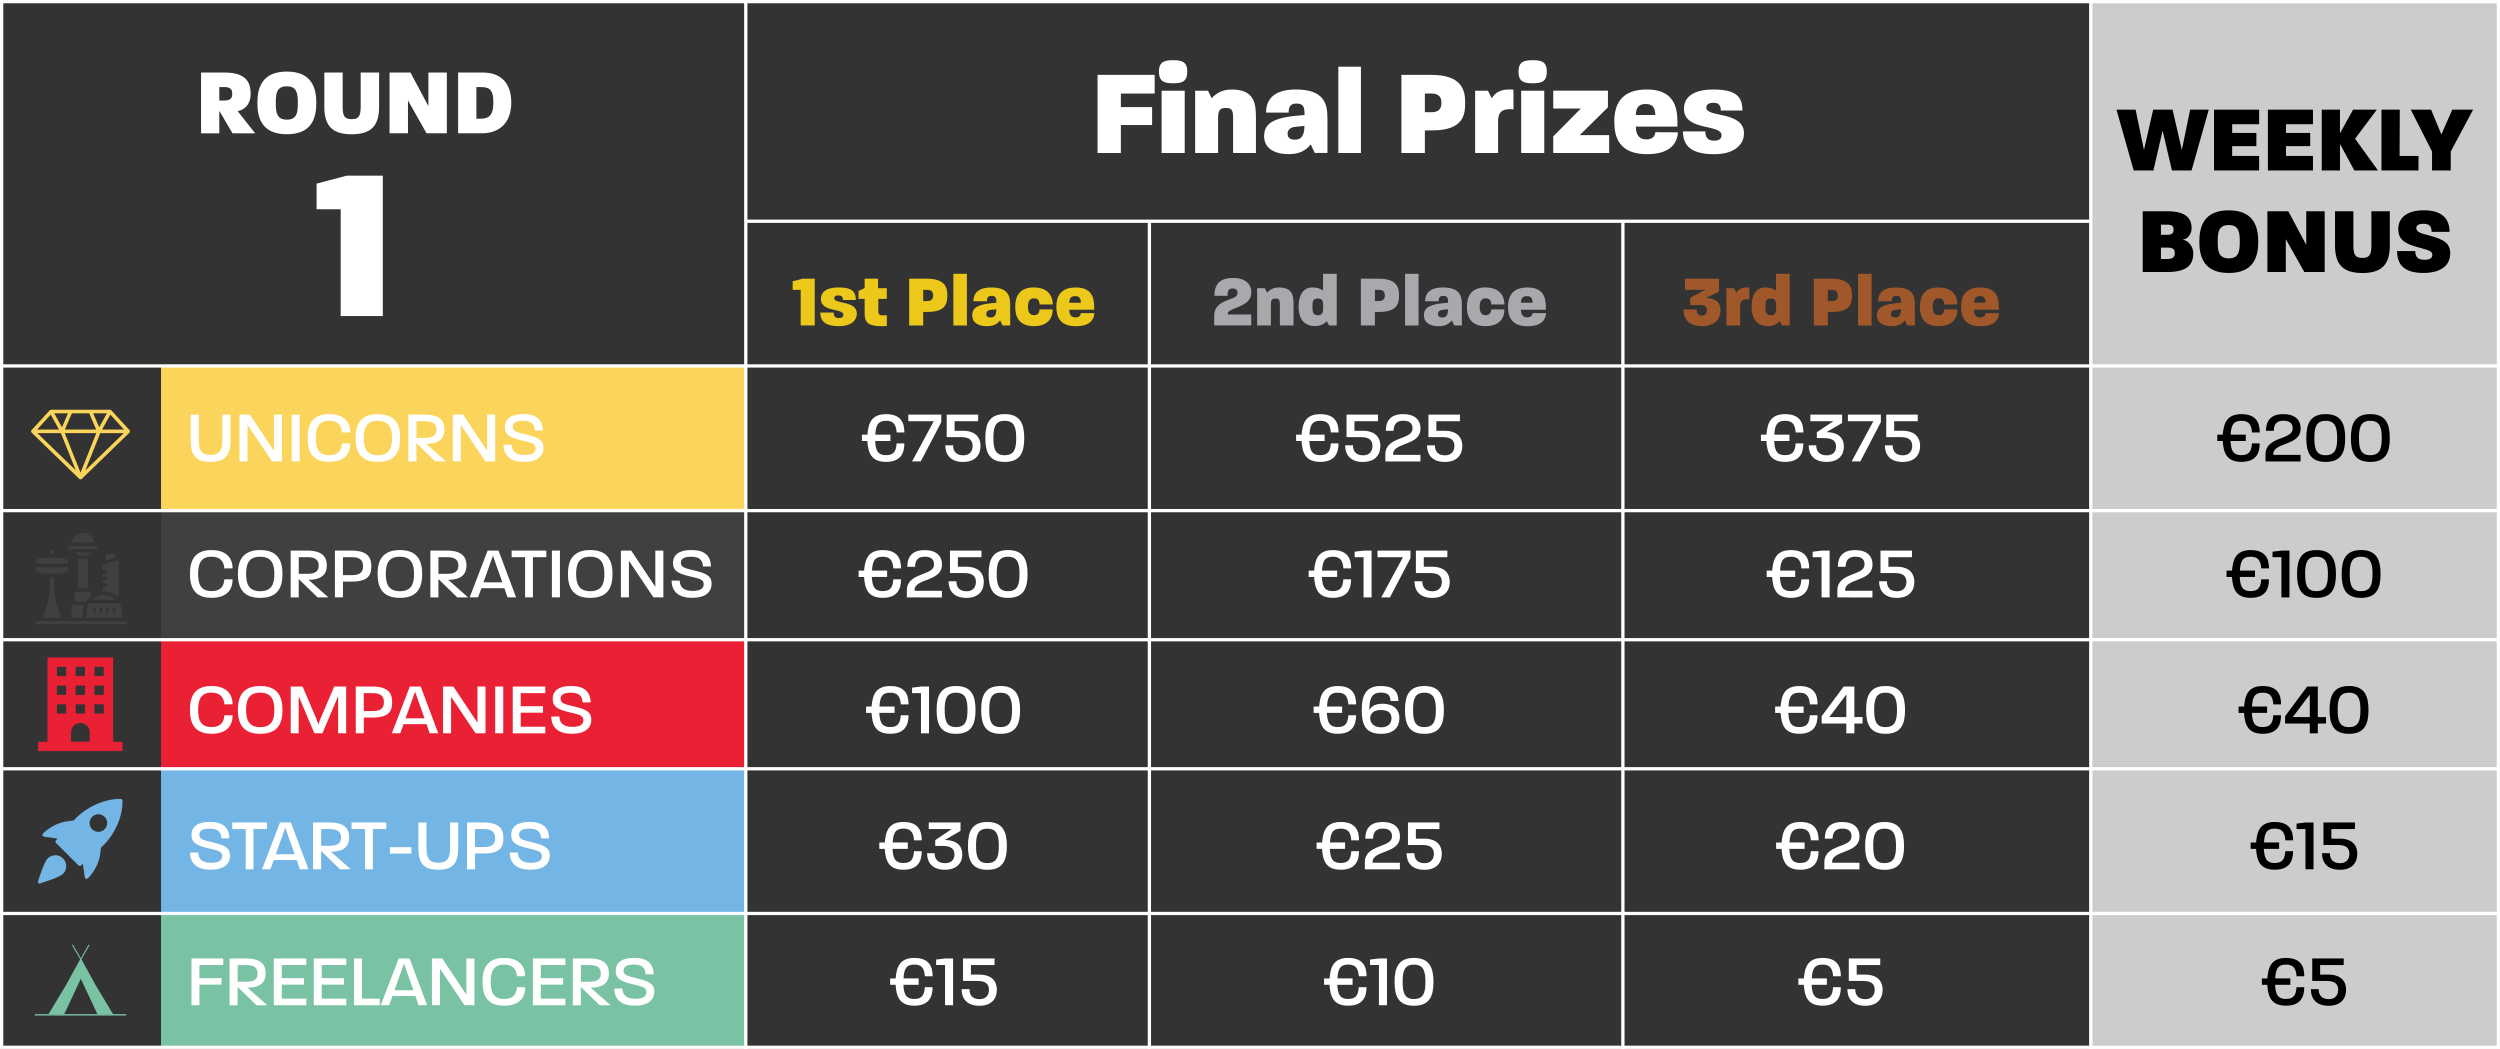 <?xml version="1.0" encoding="UTF-8"?><svg xmlns="http://www.w3.org/2000/svg" viewBox="0 0 762.42 319.9"><rect x="0" y="0" width="762.42" height="319.9" fill="#333333" stroke="none"/><defs><style>.cls-1,.cls-2{fill:#fff;}.cls-3{fill:#404041;}.cls-4{fill:#ea2135;}.cls-5{fill:#a7a9ac;}.cls-6{fill:none;stroke:#fff;stroke-miterlimit:10;}.cls-7{isolation:isolate;}.cls-8{fill:#ecc81b;}.cls-9{fill:#a05729;}.cls-10{fill:#fad45b;}.cls-11{fill:#79c2a4;}.cls-2{mix-blend-mode:screen;opacity:.75;}.cls-12{fill:#73b6e5;}</style></defs><g class="cls-7"><g id="Layer_1"><g><rect class="cls-11" x="49.11" y="278.58" width="178.33" height="40.61" transform="translate(276.55 597.77) rotate(-180)"/><rect class="cls-12" x="49.11" y="234.45" width="178.33" height="44.13" transform="translate(276.55 513.03) rotate(-180)"/><rect class="cls-4" x="49.11" y="195.09" width="178.33" height="39.37" transform="translate(276.55 429.54) rotate(-180)"/><rect class="cls-3" x="49.11" y="155.72" width="178.33" height="39.37" transform="translate(276.55 350.81) rotate(-180)"/><rect class="cls-10" x="49.11" y="111.6" width="178.33" height="44.13" transform="translate(276.55 267.32) rotate(-180)"/><rect class="cls-2" x="637.62" y="0" width="124.8" height="319.89"/><g><path class="cls-1" d="M61.32,22.12h7.24c7.24,0,7.88,3.85,7.88,6.52,0,2.49-1.19,4.72-3.97,5.24l5.36,6.78h-6.92l-4.03-6.86v6.86h-5.56V22.12Zm7.04,8.54c2,0,2.46-.78,2.46-2.03,0-1.36-.49-2.08-2.46-2.08h-1.48v4.11h1.48Z"/><path class="cls-1" d="M78.49,31.39c0-4.66,1.45-9.56,8.98-9.56s9,4.89,9,9.58-1.45,9.53-9,9.53-8.98-4.89-8.98-9.56Zm8.98,5.1c3.18,0,3.36-2.35,3.36-5.07s-.17-5.1-3.36-5.1-3.36,2.32-3.36,5.07,.2,5.1,3.36,5.1Z"/><path class="cls-1" d="M98.91,32.52v-10.4h5.59v10.4c0,2.95,.64,3.82,2.75,3.82s2.75-.87,2.75-3.82v-10.4h5.62v10.4c0,5.76-2.37,8.43-8.37,8.43s-8.34-2.66-8.34-8.43Z"/><path class="cls-1" d="M118.81,22.12h6.37l5.47,10.25v-10.25h5.62v18.53h-6.2l-5.65-10.02v10.02h-5.62V22.12Z"/><path class="cls-1" d="M139.71,22.12h7.44c5.97,0,8.77,3.56,8.77,9.15s-3.01,9.38-9.06,9.38h-7.15V22.12Zm6.46,14.1c2.69,0,4.29-.69,4.29-4.98s-1.45-4.69-4.17-4.69h-1.01v9.67h.9Z"/><path class="cls-1" d="M103.91,63.81h-7.36v-7.82l9.16-2.41h11.03v42.8h-12.84V63.81Z"/></g><path class="cls-1" d="M761.42,1V318.89H1V1H761.42M762.42,0H0V319.89H762.42V0h0Z"/><g><path class="cls-8" d="M244.19,88.4h-2.45v-2.61l3.05-.8h3.68v14.26h-4.28v-10.85Z"/><path class="cls-8" d="M250.16,95.31h4.08c0,1.09,.42,1.69,1.6,1.69,.87,0,1.36-.33,1.36-.98,0-2.12-6.86-.71-6.86-4.84,0-1.87,1.34-3.52,5.37-3.52s5.3,1.2,5.3,3.83h-3.94c0-.91-.38-1.4-1.34-1.4s-1.31,.36-1.31,.89c0,1.83,6.89,.6,6.89,4.68,0,1.92-1.56,3.81-5.42,3.81s-5.73-1.27-5.73-4.17Z"/><path class="cls-8" d="M263.69,95.84v-4.7h-1.87v-2.41l1.87-.89v-2.85h4.08v2.9h2.67v3.25h-2.58v3.88c0,.85,.38,1.16,1.45,1.16,.31,0,.69-.02,1.14-.07v3.3c-.6,.04-1.16,.07-1.67,.07-3.86,0-5.08-1.14-5.08-3.63Z"/><path class="cls-8" d="M277.27,84.99h5.42c5.75,0,6.22,2.92,6.22,5.1s-.31,5.04-6.04,5.04h-1.32v4.12h-4.28v-14.26Zm5.53,6.82c1.43,0,1.78-.82,1.78-1.72s-.38-1.69-1.78-1.69h-1.25v3.41h1.25Z"/><path class="cls-8" d="M290.75,83.5h4.12v15.76h-4.12v-15.76Z"/><path class="cls-8" d="M296.5,96.16c0-2.54,2.07-3.48,7.38-3.83,.02-1.58-.27-2.1-1.47-2.1-1.11,0-1.43,.58-1.43,1.65h-4.12c0-2.14,1.14-4.21,5.44-4.21,4.99,0,5.77,2.41,5.77,5.19v6.4h-2.32l-.74-1.56c-.91,1.2-2.18,1.78-4.06,1.78-2.47,0-4.46-1-4.46-3.32Zm5.66,.67c1.14,0,1.69-.8,1.69-2.52l-1.69,.18c-1.05,.11-1.38,.71-1.38,1.23,0,.71,.4,1.11,1.38,1.11Z"/><path class="cls-8" d="M309.61,93.59c0-2.81,.96-5.93,5.68-5.93,3.52,0,5.75,1.81,5.75,5.19h-4.01c0-1.54-.91-1.87-1.69-1.87-1.16,0-1.85,.76-1.85,2.56s.67,2.58,1.85,2.58c.8,0,1.67-.4,1.67-1.76h4.03c0,3.39-2.25,5.1-5.68,5.1-4.81,0-5.75-3.1-5.75-5.88Z"/><path class="cls-8" d="M322.16,93.55c0-2.79,.94-5.88,5.95-5.88,5.88,0,5.57,4.66,5.57,6.78h-7.6c.02,1.58,.67,2.34,1.89,2.34,1.14,0,1.6-.56,1.67-1.31l4.12,.02c-.13,2.27-1.74,3.99-5.64,3.99-5.1,0-5.97-3.14-5.97-5.93Zm7.49-1.23c-.04-1.45-.56-2.01-1.76-2.01-1.11,0-1.76,.49-1.8,2.01h3.57Z"/><path class="cls-5" d="M377.37,89.65c.2-1.25-.56-1.67-1.45-1.67-1.03,0-1.56,.36-1.56,2.23h-4.01c0-3.25,1.43-5.44,5.64-5.44s5.82,2.25,5.62,4.81c-.29,4.19-7.18,4.28-7.18,5.99v.33h7.15v3.34h-11.28v-2.9c.02-5.39,6.77-4.48,7.06-6.71Z"/><path class="cls-5" d="M383.39,87.89h2.34l.69,1.38c.74-.91,1.98-1.6,3.59-1.6,4.01,0,4.48,2.23,4.48,5.08v6.51h-4.17v-6.35c0-1.54-.29-1.87-1.34-1.87s-1.4,.38-1.4,1.87v6.35h-4.19v-11.37Z"/><path class="cls-5" d="M396.03,93.57c0-2.67,.82-5.91,4.23-5.91,1.45,0,2.43,.38,3.23,.96v-5.13h4.17v15.76h-2.32l-.74-1.29c-.49,.65-1.83,1.49-3.5,1.49-4.01,0-5.08-3.08-5.08-5.88Zm5.86,2.56c1.58,0,1.65-1.09,1.65-2.56,0-1.38,0-2.54-1.63-2.54s-1.65,1.11-1.65,2.54,.09,2.56,1.63,2.56Z"/><path class="cls-5" d="M415.02,84.99h5.42c5.75,0,6.22,2.92,6.22,5.1s-.31,5.04-6.04,5.04h-1.32v4.12h-4.28v-14.26Zm5.53,6.82c1.43,0,1.78-.82,1.78-1.72s-.38-1.69-1.78-1.69h-1.25v3.41h1.25Z"/><path class="cls-5" d="M428.5,83.5h4.12v15.76h-4.12v-15.76Z"/><path class="cls-5" d="M434.25,96.16c0-2.54,2.07-3.48,7.38-3.83,.02-1.58-.27-2.1-1.47-2.1-1.11,0-1.43,.58-1.43,1.65h-4.12c0-2.14,1.14-4.21,5.44-4.21,4.99,0,5.77,2.41,5.77,5.19v6.4h-2.32l-.74-1.56c-.91,1.2-2.18,1.78-4.06,1.78-2.47,0-4.46-1-4.46-3.32Zm5.66,.67c1.14,0,1.69-.8,1.69-2.52l-1.69,.18c-1.05,.11-1.38,.71-1.38,1.23,0,.71,.4,1.11,1.38,1.11Z"/><path class="cls-5" d="M447.36,93.59c0-2.81,.96-5.93,5.68-5.93,3.52,0,5.75,1.81,5.75,5.19h-4.01c0-1.54-.91-1.87-1.69-1.87-1.16,0-1.85,.76-1.85,2.56s.67,2.58,1.85,2.58c.8,0,1.67-.4,1.67-1.76h4.03c0,3.39-2.25,5.1-5.68,5.1-4.81,0-5.75-3.1-5.75-5.88Z"/><path class="cls-5" d="M459.91,93.55c0-2.79,.94-5.88,5.95-5.88,5.88,0,5.57,4.66,5.57,6.78h-7.6c.02,1.58,.67,2.34,1.89,2.34,1.14,0,1.6-.56,1.67-1.31l4.12,.02c-.13,2.27-1.74,3.99-5.64,3.99-5.1,0-5.97-3.14-5.97-5.93Zm7.49-1.23c-.04-1.45-.56-2.01-1.76-2.01-1.11,0-1.76,.49-1.8,2.01h3.57Z"/><path class="cls-9" d="M513.42,94.37h4.01c0,1.45,.58,1.87,1.58,1.87,.87,0,1.52-.56,1.52-1.49s-.29-1.72-1.76-1.72h-3.3v-2.21l4.52-2.43h-6.13v-3.41h10.38v3.92l-4.01,2.01c2.81,0,4.48,1.16,4.48,3.74,0,2.38-1.54,4.81-5.62,4.81s-5.68-2.21-5.68-5.1Z"/><path class="cls-9" d="M526.5,87.89h2.34l.69,1.38c.69-1.11,1.74-1.78,3.97-1.58v3.61c-2.47-.27-2.81,.85-2.81,2.3v5.66h-4.19v-11.37Z"/><path class="cls-9" d="M534.17,93.57c0-2.67,.82-5.91,4.23-5.91,1.45,0,2.43,.38,3.23,.96v-5.13h4.17v15.76h-2.32l-.74-1.29c-.49,.65-1.83,1.49-3.5,1.49-4.01,0-5.08-3.08-5.08-5.88Zm5.86,2.56c1.58,0,1.65-1.09,1.65-2.56,0-1.38,0-2.54-1.63-2.54s-1.65,1.11-1.65,2.54,.09,2.56,1.63,2.56Z"/><path class="cls-9" d="M553.16,84.99h5.42c5.75,0,6.22,2.92,6.22,5.1s-.31,5.04-6.04,5.04h-1.32v4.12h-4.28v-14.26Zm5.53,6.82c1.43,0,1.78-.82,1.78-1.72s-.38-1.69-1.78-1.69h-1.25v3.41h1.25Z"/><path class="cls-9" d="M566.65,83.5h4.12v15.76h-4.12v-15.76Z"/><path class="cls-9" d="M572.4,96.16c0-2.54,2.07-3.48,7.38-3.83,.02-1.58-.27-2.1-1.47-2.1-1.11,0-1.43,.58-1.43,1.65h-4.12c0-2.14,1.14-4.21,5.44-4.21,4.99,0,5.77,2.41,5.77,5.19v6.4h-2.32l-.74-1.56c-.91,1.2-2.18,1.78-4.06,1.78-2.47,0-4.46-1-4.46-3.32Zm5.66,.67c1.14,0,1.69-.8,1.69-2.52l-1.69,.18c-1.05,.11-1.38,.71-1.38,1.23,0,.71,.4,1.11,1.38,1.11Z"/><path class="cls-9" d="M585.51,93.59c0-2.81,.96-5.93,5.68-5.93,3.52,0,5.75,1.81,5.75,5.19h-4.01c0-1.54-.91-1.87-1.69-1.87-1.16,0-1.85,.76-1.85,2.56s.67,2.58,1.85,2.58c.8,0,1.67-.4,1.67-1.76h4.03c0,3.39-2.25,5.1-5.68,5.1-4.81,0-5.75-3.1-5.75-5.88Z"/><path class="cls-9" d="M598.06,93.55c0-2.79,.94-5.88,5.95-5.88,5.88,0,5.57,4.66,5.57,6.78h-7.6c.02,1.58,.67,2.34,1.89,2.34,1.14,0,1.6-.56,1.67-1.31l4.12,.02c-.13,2.27-1.74,3.99-5.64,3.99-5.1,0-5.97-3.14-5.97-5.93Zm7.49-1.23c-.04-1.45-.56-2.01-1.76-2.01-1.11,0-1.76,.49-1.8,2.01h3.57Z"/><path class="cls-1" d="M58.15,134.32v-7.87h2.47v7.76c0,2.94,.67,4.5,3.59,4.5s3.61-1.56,3.61-4.5v-7.76h2.47v7.87c0,4.66-1.74,6.55-6.08,6.55s-6.06-1.89-6.06-6.55Z"/><path class="cls-1" d="M73.05,126.45h3.14l7.35,11.05v-11.05h2.45v14.26h-3.03l-7.47-11.14v11.14h-2.45v-14.26Z"/><path class="cls-1" d="M88.94,126.45h2.45v14.26h-2.45v-14.26Z"/><path class="cls-1" d="M93.82,133.58c0-3.9,1.27-7.29,6.57-7.29,4.68,0,6.44,2.63,6.44,5.59h-2.52c-.13-2.01-1.16-3.57-3.92-3.57-3.37,0-4.08,2.34-4.08,5.26s.71,5.24,4.08,5.24c2.79,0,3.79-1.47,3.92-3.59h2.52c0,3.14-1.74,5.64-6.44,5.64-5.33,0-6.57-3.39-6.57-7.29Z"/><path class="cls-1" d="M108.44,133.56c0-3.9,1.34-7.27,6.8-7.27s6.8,3.37,6.8,7.31-1.29,7.27-6.8,7.27-6.8-3.41-6.8-7.31Zm6.8,5.28c3.59,0,4.32-2.34,4.32-5.24s-.74-5.28-4.32-5.28-4.3,2.32-4.3,5.24,.76,5.28,4.3,5.28Z"/><path class="cls-1" d="M124.54,126.45h5.08c5.37,0,5.93,2.74,5.93,4.57,0,3.52-2.81,4.35-5.55,4.35l6.04,5.35h-3.3l-5.75-5.59v5.59h-2.45v-14.26Zm5.24,7.09c2.9,0,3.3-1.38,3.3-2.52s-.42-2.56-3.34-2.56h-2.74v5.08h2.79Z"/><path class="cls-1" d="M138.09,126.45h3.14l7.35,11.05v-11.05h2.45v14.26h-3.03l-7.47-11.14v11.14h-2.45v-14.26Z"/><path class="cls-1" d="M153.56,135.61h2.45c.11,2.12,1.34,3.14,3.99,3.14,2.18,0,3.34-.67,3.34-2.03,0-1.47-1.34-1.72-3.81-2.3-3.77-.89-5.55-1.63-5.55-4.15,0-2.7,2.07-3.99,5.59-3.99,3.94,0,5.93,1.67,5.97,5.01h-2.43c-.13-2.09-1.18-2.96-3.63-2.96-2.12,0-3.1,.6-3.1,1.85,0,1.38,1.23,1.65,3.99,2.32,3.59,.87,5.37,1.54,5.37,4.06,0,2.72-2.07,4.3-5.95,4.3s-6.22-1.72-6.24-5.26Z"/><path class="cls-1" d="M264.53,134.5h-1.67v-1.94h1.67c.29-3.45,1.2-6.26,5.71-6.26s5.57,2.63,5.57,5.59h-2.36c-.16-2.01-.67-3.57-3.21-3.57-2.79,0-3.14,1.81-3.3,4.23h4.61v1.94h-4.66c.18,2.5,.51,4.32,3.34,4.32,2.56,0,3.05-1.47,3.21-3.59h2.36c0,3.14-1.25,5.64-5.57,5.64-4.59,0-5.48-2.85-5.71-6.37Z"/><path class="cls-1" d="M284.77,128.46h-7.76v-2.01h10.05v2.3l-6.26,11.97h-2.65l6.62-12.26Z"/><path class="cls-1" d="M288.29,135.81h2.38c0,1.85,.94,3.05,3.12,3.05,2.03,0,2.83-1.4,2.83-2.83,0-1.67-.89-2.72-3.5-2.72h-4.41v-6.86h9.61l-.02,2.01h-7.18v2.92h2.7c2.47,0,5.21,1.07,5.21,4.66,0,2.59-1.54,4.84-5.33,4.84s-5.42-2.18-5.42-5.06Z"/><path class="cls-1" d="M300.5,133.58c0-4.26,1.14-7.29,5.91-7.29s5.95,3.03,5.95,7.31-1.14,7.27-5.95,7.27-5.91-3.03-5.91-7.29Zm5.91,5.24c2.96,0,3.5-2.03,3.5-5.21s-.53-5.28-3.5-5.28-3.45,2.05-3.45,5.26,.51,5.24,3.45,5.24Z"/><path class="cls-1" d="M396.94,134.5h-1.67v-1.94h1.67c.29-3.45,1.2-6.26,5.71-6.26s5.57,2.63,5.57,5.59h-2.36c-.16-2.01-.67-3.57-3.21-3.57-2.79,0-3.14,1.81-3.3,4.23h4.61v1.94h-4.66c.18,2.5,.51,4.32,3.34,4.32,2.56,0,3.05-1.47,3.21-3.59h2.36c0,3.14-1.25,5.64-5.57,5.64-4.59,0-5.48-2.85-5.71-6.37Z"/><path class="cls-1" d="M410.23,135.81h2.38c0,1.85,.94,3.05,3.12,3.05,2.03,0,2.83-1.4,2.83-2.83,0-1.67-.89-2.72-3.5-2.72h-4.41v-6.86h9.61l-.02,2.01h-7.18v2.92h2.7c2.47,0,5.21,1.07,5.21,4.66,0,2.59-1.54,4.84-5.33,4.84s-5.42-2.18-5.42-5.06Z"/><path class="cls-1" d="M422.49,140.71v-2.16c.02-5.48,8.09-4.35,8.27-7.69,.11-1.56-.71-2.56-2.83-2.56s-2.92,1.23-2.92,3.08h-2.38c0-2.9,1.34-5.08,5.24-5.08s5.46,2.01,5.33,4.7c-.27,4.95-8.33,3.92-8.33,7.44v.27h8.31v2.03l-10.67-.02Z"/><path class="cls-1" d="M435.21,135.81h2.38c0,1.85,.94,3.05,3.12,3.05,2.03,0,2.83-1.4,2.83-2.83,0-1.67-.89-2.72-3.5-2.72h-4.41v-6.86h9.61l-.02,2.01h-7.18v2.92h2.7c2.47,0,5.21,1.07,5.21,4.66,0,2.59-1.54,4.84-5.33,4.84s-5.42-2.18-5.42-5.06Z"/><path class="cls-1" d="M538.7,134.5h-1.67v-1.94h1.67c.29-3.45,1.2-6.26,5.71-6.26s5.57,2.63,5.57,5.59h-2.36c-.16-2.01-.67-3.57-3.21-3.57-2.79,0-3.14,1.81-3.3,4.23h4.61v1.94h-4.66c.18,2.5,.51,4.32,3.34,4.32,2.56,0,3.05-1.47,3.21-3.59h2.36c0,3.14-1.25,5.64-5.57,5.64-4.59,0-5.48-2.85-5.71-6.37Z"/><path class="cls-1" d="M551.58,135.81h2.3c0,1.85,1.05,3.05,3.21,3.05,2.03,0,2.85-1.27,2.85-2.63,0-1.52-.74-2.63-3.72-2.63h-2.14v-1.78l5.04-3.37h-7.02v-2.01h9.69v2.56l-4.79,2.79c2.79,0,5.33,1.14,5.33,4.43,0,2.47-1.54,4.64-5.33,4.64s-5.42-2.18-5.42-5.06Z"/><path class="cls-1" d="M571.31,128.46h-7.76v-2.01h10.05v2.3l-6.26,11.97h-2.65l6.62-12.26Z"/><path class="cls-1" d="M574.83,135.81h2.38c0,1.85,.94,3.05,3.12,3.05,2.03,0,2.83-1.4,2.83-2.83,0-1.67-.89-2.72-3.5-2.72h-4.41v-6.86h9.61l-.02,2.01h-7.18v2.92h2.7c2.47,0,5.21,1.07,5.21,4.66,0,2.59-1.54,4.84-5.33,4.84s-5.42-2.18-5.42-5.06Z"/><path d="M677.87,134.5h-1.67v-1.94h1.67c.29-3.45,1.2-6.26,5.71-6.26s5.57,2.63,5.57,5.59h-2.36c-.16-2.01-.67-3.57-3.21-3.57-2.79,0-3.14,1.81-3.3,4.23h4.61v1.94h-4.66c.18,2.5,.51,4.32,3.34,4.32,2.56,0,3.05-1.47,3.21-3.59h2.36c0,3.14-1.25,5.64-5.57,5.64-4.59,0-5.48-2.85-5.71-6.37Z"/><path d="M690.91,140.71v-2.16c.02-5.48,8.09-4.35,8.27-7.69,.11-1.56-.71-2.56-2.83-2.56s-2.92,1.23-2.92,3.08h-2.38c0-2.9,1.34-5.08,5.24-5.08s5.46,2.01,5.33,4.7c-.27,4.95-8.33,3.92-8.33,7.44v.27h8.31v2.03l-10.67-.02Z"/><path d="M703.35,133.58c0-4.26,1.14-7.29,5.91-7.29s5.95,3.03,5.95,7.31-1.14,7.27-5.95,7.27-5.91-3.03-5.91-7.29Zm5.91,5.24c2.96,0,3.5-2.03,3.5-5.21s-.53-5.28-3.5-5.28-3.45,2.05-3.45,5.26,.51,5.24,3.45,5.24Z"/><path d="M716.95,133.58c0-4.26,1.14-7.29,5.91-7.29s5.95,3.03,5.95,7.31-1.14,7.27-5.95,7.27-5.91-3.03-5.91-7.29Zm5.91,5.24c2.96,0,3.5-2.03,3.5-5.21s-.53-5.28-3.5-5.28-3.45,2.05-3.45,5.26,.51,5.24,3.45,5.24Z"/><path class="cls-1" d="M57.93,175.04c0-3.9,1.27-7.29,6.57-7.29,4.68,0,6.44,2.63,6.44,5.59h-2.52c-.13-2.01-1.16-3.57-3.92-3.57-3.37,0-4.08,2.34-4.08,5.26s.71,5.24,4.08,5.24c2.79,0,3.79-1.47,3.92-3.59h2.52c0,3.14-1.74,5.64-6.44,5.64-5.33,0-6.57-3.39-6.57-7.29Z"/><path class="cls-1" d="M72.55,175.02c0-3.9,1.34-7.27,6.8-7.27s6.8,3.37,6.8,7.31-1.29,7.27-6.8,7.27-6.8-3.41-6.8-7.31Zm6.8,5.28c3.59,0,4.32-2.34,4.32-5.24s-.74-5.28-4.32-5.28-4.3,2.32-4.3,5.24,.76,5.28,4.3,5.28Z"/><path class="cls-1" d="M88.65,167.91h5.08c5.37,0,5.93,2.74,5.93,4.57,0,3.52-2.81,4.35-5.55,4.35l6.04,5.35h-3.3l-5.75-5.59v5.59h-2.45v-14.26Zm5.24,7.09c2.9,0,3.3-1.38,3.3-2.52s-.42-2.56-3.34-2.56h-2.74v5.08h2.79Z"/><path class="cls-1" d="M102.13,167.91h5.15c5.46,0,5.95,2.79,5.95,4.77s-.29,4.68-5.77,4.68h-2.87v4.81h-2.45v-14.26Zm5.3,7.49c2.96,0,3.28-1.52,3.28-2.72s-.33-2.76-3.34-2.76h-2.79v5.48h2.85Z"/><path class="cls-1" d="M115.15,175.02c0-3.9,1.34-7.27,6.8-7.27s6.8,3.37,6.8,7.31-1.29,7.27-6.8,7.27-6.8-3.41-6.8-7.31Zm6.8,5.28c3.59,0,4.32-2.34,4.32-5.24s-.74-5.28-4.32-5.28-4.3,2.32-4.3,5.24,.76,5.28,4.3,5.28Z"/><path class="cls-1" d="M131.25,167.91h5.08c5.37,0,5.93,2.74,5.93,4.57,0,3.52-2.81,4.35-5.55,4.35l6.04,5.35h-3.3l-5.75-5.59v5.59h-2.45v-14.26Zm5.24,7.09c2.9,0,3.3-1.38,3.3-2.52s-.42-2.56-3.34-2.56h-2.74v5.08h2.79Z"/><path class="cls-1" d="M148.72,167.91h3.32l5.35,14.26h-2.61l-.96-2.79h-7l-1.02,2.79h-2.56l5.48-14.26Zm4.48,9.69l-2.87-8.11-2.9,8.11h5.77Z"/><path class="cls-1" d="M160.13,169.92h-4.1v-2.01h10.59v2.01h-4.1v12.26h-2.38v-12.26Z"/><path class="cls-1" d="M168.31,167.91h2.45v14.26h-2.45v-14.26Z"/><path class="cls-1" d="M173.2,175.02c0-3.9,1.34-7.27,6.8-7.27s6.8,3.37,6.8,7.31-1.29,7.27-6.8,7.27-6.8-3.41-6.8-7.31Zm6.8,5.28c3.59,0,4.32-2.34,4.32-5.24s-.74-5.28-4.32-5.28-4.3,2.32-4.3,5.24,.76,5.28,4.3,5.28Z"/><path class="cls-1" d="M189.36,167.91h3.14l7.35,11.05v-11.05h2.45v14.26h-3.03l-7.47-11.14v11.14h-2.45v-14.26Z"/><path class="cls-1" d="M204.83,177.07h2.45c.11,2.12,1.34,3.14,3.99,3.14,2.18,0,3.34-.67,3.34-2.03,0-1.47-1.34-1.72-3.81-2.3-3.77-.89-5.55-1.63-5.55-4.15,0-2.7,2.07-3.99,5.59-3.99,3.94,0,5.93,1.67,5.97,5.01h-2.43c-.13-2.09-1.18-2.96-3.63-2.96-2.12,0-3.1,.6-3.1,1.85,0,1.38,1.23,1.65,3.99,2.32,3.59,.87,5.37,1.54,5.37,4.06,0,2.72-2.07,4.3-5.95,4.3s-6.22-1.72-6.24-5.26Z"/><path class="cls-1" d="M263.52,175.96h-1.67v-1.94h1.67c.29-3.45,1.2-6.26,5.71-6.26s5.57,2.63,5.57,5.59h-2.36c-.16-2.01-.67-3.57-3.21-3.57-2.79,0-3.14,1.81-3.3,4.23h4.61v1.94h-4.66c.18,2.5,.51,4.32,3.34,4.32,2.56,0,3.05-1.47,3.21-3.59h2.36c0,3.14-1.25,5.64-5.57,5.64-4.59,0-5.48-2.85-5.71-6.37Z"/><path class="cls-1" d="M276.56,182.18v-2.16c.02-5.48,8.09-4.35,8.27-7.69,.11-1.56-.71-2.56-2.83-2.56s-2.92,1.23-2.92,3.08h-2.38c0-2.9,1.34-5.08,5.24-5.08s5.46,2.01,5.33,4.7c-.27,4.95-8.33,3.92-8.33,7.44v.27h8.31v2.03l-10.67-.02Z"/><path class="cls-1" d="M289.29,177.27h2.38c0,1.85,.94,3.05,3.12,3.05,2.03,0,2.83-1.4,2.83-2.83,0-1.67-.89-2.72-3.5-2.72h-4.41v-6.86h9.61l-.02,2.01h-7.18v2.92h2.7c2.47,0,5.21,1.07,5.21,4.66,0,2.59-1.54,4.84-5.33,4.84s-5.42-2.18-5.42-5.06Z"/><path class="cls-1" d="M301.51,175.04c0-4.26,1.14-7.29,5.91-7.29s5.95,3.03,5.95,7.31-1.14,7.27-5.95,7.27-5.91-3.03-5.91-7.29Zm5.91,5.24c2.96,0,3.5-2.03,3.5-5.21s-.53-5.28-3.5-5.28-3.45,2.05-3.45,5.26,.51,5.24,3.45,5.24Z"/><path class="cls-1" d="M400.77,175.96h-1.67v-1.94h1.67c.29-3.45,1.2-6.26,5.71-6.26s5.57,2.63,5.57,5.59h-2.36c-.16-2.01-.67-3.57-3.21-3.57-2.79,0-3.14,1.81-3.3,4.23h4.61v1.94h-4.66c.18,2.5,.51,4.32,3.34,4.32,2.56,0,3.05-1.47,3.21-3.59h2.36c0,3.14-1.25,5.64-5.57,5.64-4.59,0-5.48-2.85-5.71-6.37Z"/><path class="cls-1" d="M415.84,169.92h-2.72v-1.67l2.79-.33h2.38v14.26h-2.45v-12.26Z"/><path class="cls-1" d="M427.86,169.92h-7.76v-2.01h10.05v2.3l-6.26,11.97h-2.65l6.62-12.26Z"/><path class="cls-1" d="M431.38,177.27h2.38c0,1.85,.94,3.05,3.12,3.05,2.03,0,2.83-1.4,2.83-2.83,0-1.67-.89-2.72-3.5-2.72h-4.41v-6.86h9.61l-.02,2.01h-7.18v2.92h2.7c2.47,0,5.21,1.07,5.21,4.66,0,2.59-1.54,4.84-5.33,4.84s-5.42-2.18-5.42-5.06Z"/><path class="cls-1" d="M540.46,175.96h-1.67v-1.94h1.67c.29-3.45,1.2-6.26,5.71-6.26s5.57,2.63,5.57,5.59h-2.36c-.16-2.01-.67-3.57-3.21-3.57-2.79,0-3.14,1.81-3.3,4.23h4.61v1.94h-4.66c.18,2.5,.51,4.32,3.34,4.32,2.56,0,3.05-1.47,3.21-3.59h2.36c0,3.14-1.25,5.64-5.57,5.64-4.59,0-5.48-2.85-5.71-6.37Z"/><path class="cls-1" d="M555.52,169.92h-2.72v-1.67l2.79-.33h2.38v14.26h-2.45v-12.26Z"/><path class="cls-1" d="M560.34,182.18v-2.16c.02-5.48,8.09-4.35,8.27-7.69,.11-1.56-.71-2.56-2.83-2.56s-2.92,1.23-2.92,3.08h-2.38c0-2.9,1.34-5.08,5.24-5.08s5.46,2.01,5.33,4.7c-.27,4.95-8.33,3.92-8.33,7.44v.27h8.31v2.03l-10.67-.02Z"/><path class="cls-1" d="M573.07,177.27h2.38c0,1.85,.94,3.05,3.12,3.05,2.03,0,2.83-1.4,2.83-2.83,0-1.67-.89-2.72-3.5-2.72h-4.41v-6.86h9.61l-.02,2.01h-7.18v2.92h2.7c2.47,0,5.21,1.07,5.21,4.66,0,2.59-1.54,4.84-5.33,4.84s-5.42-2.18-5.42-5.06Z"/><path d="M680.69,175.96h-1.67v-1.94h1.67c.29-3.45,1.2-6.26,5.71-6.26s5.57,2.63,5.57,5.59h-2.36c-.16-2.01-.67-3.57-3.21-3.57-2.79,0-3.14,1.81-3.3,4.23h4.61v1.94h-4.66c.18,2.5,.51,4.32,3.34,4.32,2.56,0,3.05-1.47,3.21-3.59h2.36c0,3.14-1.25,5.64-5.57,5.64-4.59,0-5.48-2.85-5.71-6.37Z"/><path d="M695.76,169.92h-2.72v-1.67l2.79-.33h2.38v14.26h-2.45v-12.26Z"/><path d="M700.53,175.04c0-4.26,1.14-7.29,5.91-7.29s5.95,3.03,5.95,7.31-1.14,7.27-5.95,7.27-5.91-3.03-5.91-7.29Zm5.91,5.24c2.96,0,3.5-2.03,3.5-5.21s-.53-5.28-3.5-5.28-3.45,2.05-3.45,5.26,.51,5.24,3.45,5.24Z"/><path d="M714.13,175.04c0-4.26,1.14-7.29,5.91-7.29s5.95,3.03,5.95,7.31-1.14,7.27-5.95,7.27-5.91-3.03-5.91-7.29Zm5.91,5.24c2.96,0,3.5-2.03,3.5-5.21s-.53-5.28-3.5-5.28-3.45,2.05-3.45,5.26,.51,5.24,3.45,5.24Z"/><path class="cls-1" d="M57.93,216.5c0-3.9,1.27-7.29,6.57-7.29,4.68,0,6.44,2.63,6.44,5.59h-2.52c-.13-2.01-1.16-3.57-3.92-3.57-3.37,0-4.08,2.34-4.08,5.26s.71,5.24,4.08,5.24c2.79,0,3.79-1.47,3.92-3.59h2.52c0,3.14-1.74,5.64-6.44,5.64-5.33,0-6.57-3.39-6.57-7.29Z"/><path class="cls-1" d="M72.55,216.48c0-3.9,1.34-7.27,6.8-7.27s6.8,3.37,6.8,7.31-1.29,7.27-6.8,7.27-6.8-3.41-6.8-7.31Zm6.8,5.28c3.59,0,4.32-2.34,4.32-5.24s-.74-5.28-4.32-5.28-4.3,2.32-4.3,5.24,.76,5.28,4.3,5.28Z"/><path class="cls-1" d="M88.65,209.37h3.63l4.15,9.72c.24,.58,.45,1.23,.67,1.85-.02,0,.42-1.27,.67-1.85l4.15-9.72h3.65v14.26h-2.45v-11.3l-4.79,11.3h-2.45l-4.79-11.3v11.3h-2.43v-14.26Z"/><path class="cls-1" d="M108.49,209.37h5.15c5.46,0,5.95,2.79,5.95,4.77s-.29,4.68-5.77,4.68h-2.87v4.81h-2.45v-14.26Zm5.3,7.49c2.96,0,3.28-1.52,3.28-2.72s-.33-2.76-3.34-2.76h-2.79v5.48h2.85Z"/><path class="cls-1" d="M124.98,209.37h3.32l5.35,14.26h-2.61l-.96-2.79h-7l-1.02,2.79h-2.56l5.48-14.26Zm4.48,9.69l-2.87-8.11-2.9,8.11h5.77Z"/><path class="cls-1" d="M135.12,209.37h3.14l7.35,11.05v-11.05h2.45v14.26h-3.03l-7.47-11.14v11.14h-2.45v-14.26Z"/><path class="cls-1" d="M151.02,209.37h2.45v14.26h-2.45v-14.26Z"/><path class="cls-1" d="M156.37,209.37h9.92v2.01h-7.49v3.99h6.8v1.98h-6.8v4.28h7.49v2.01h-9.92v-14.26Z"/><path class="cls-1" d="M168.14,218.53h2.45c.11,2.12,1.34,3.14,3.99,3.14,2.18,0,3.34-.67,3.34-2.03,0-1.47-1.34-1.72-3.81-2.3-3.77-.89-5.55-1.63-5.55-4.15,0-2.7,2.07-3.99,5.59-3.99,3.94,0,5.93,1.67,5.97,5.01h-2.43c-.13-2.09-1.18-2.96-3.63-2.96-2.12,0-3.1,.6-3.1,1.85,0,1.38,1.23,1.65,3.99,2.32,3.59,.87,5.37,1.54,5.37,4.06,0,2.72-2.07,4.3-5.95,4.3s-6.22-1.72-6.24-5.26Z"/><path class="cls-1" d="M265.8,217.42h-1.67v-1.94h1.67c.29-3.45,1.2-6.26,5.71-6.26s5.57,2.63,5.57,5.59h-2.36c-.16-2.01-.67-3.57-3.21-3.57-2.79,0-3.14,1.81-3.3,4.23h4.61v1.94h-4.66c.18,2.5,.51,4.32,3.34,4.32,2.56,0,3.05-1.47,3.21-3.59h2.36c0,3.14-1.25,5.64-5.57,5.64-4.59,0-5.48-2.85-5.71-6.37Z"/><path class="cls-1" d="M280.87,211.38h-2.72v-1.67l2.79-.33h2.38v14.26h-2.45v-12.26Z"/><path class="cls-1" d="M285.64,216.5c0-4.26,1.14-7.29,5.91-7.29s5.95,3.03,5.95,7.31-1.14,7.27-5.95,7.27-5.91-3.03-5.91-7.29Zm5.91,5.24c2.96,0,3.5-2.03,3.5-5.21s-.53-5.28-3.5-5.28-3.45,2.05-3.45,5.26,.51,5.24,3.45,5.24Z"/><path class="cls-1" d="M299.23,216.5c0-4.26,1.14-7.29,5.91-7.29s5.95,3.03,5.95,7.31-1.14,7.27-5.95,7.27-5.91-3.03-5.91-7.29Zm5.91,5.24c2.96,0,3.5-2.03,3.5-5.21s-.53-5.28-3.5-5.28-3.45,2.05-3.45,5.26,.51,5.24,3.45,5.24Z"/><path class="cls-1" d="M402.29,217.42h-1.67v-1.94h1.67c.29-3.45,1.2-6.26,5.71-6.26s5.57,2.63,5.57,5.59h-2.36c-.16-2.01-.67-3.57-3.21-3.57-2.79,0-3.14,1.81-3.3,4.23h4.61v1.94h-4.66c.18,2.5,.51,4.32,3.34,4.32,2.56,0,3.05-1.47,3.21-3.59h2.36c0,3.14-1.25,5.64-5.57,5.64-4.59,0-5.48-2.85-5.71-6.37Z"/><path class="cls-1" d="M415.29,216.48c0-5.13,1.78-7.27,5.79-7.27,3.52,0,5.37,1.29,5.37,4.57h-2.41c0-1.76-.85-2.56-2.96-2.56-3.03,0-3.5,2.27-3.43,5.46,.27-1,1.45-2.07,3.99-2.07s5.13,1.14,5.13,4.46c0,2.56-1.6,4.72-5.53,4.72-4.7,0-5.95-2.54-5.95-7.31Zm5.97,5.33c1.89,0,3.1-1.05,3.1-2.74,0-1.43-.78-2.54-3.28-2.54-2.23,0-3.21,1.16-3.21,2.54s1.05,2.74,3.39,2.74Z"/><path class="cls-1" d="M428.48,216.5c0-4.26,1.14-7.29,5.91-7.29s5.95,3.03,5.95,7.31-1.14,7.27-5.95,7.27-5.91-3.03-5.91-7.29Zm5.91,5.24c2.96,0,3.5-2.03,3.5-5.21s-.53-5.28-3.5-5.28-3.45,2.05-3.45,5.26,.51,5.24,3.45,5.24Z"/><path class="cls-1" d="M543.03,217.42h-1.67v-1.94h1.67c.29-3.45,1.2-6.26,5.71-6.26s5.57,2.63,5.57,5.59h-2.36c-.16-2.01-.67-3.57-3.21-3.57-2.79,0-3.14,1.81-3.3,4.23h4.61v1.94h-4.66c.18,2.5,.51,4.32,3.34,4.32,2.56,0,3.05-1.47,3.21-3.59h2.36c0,3.14-1.25,5.64-5.57,5.64-4.59,0-5.48-2.85-5.71-6.37Z"/><path class="cls-1" d="M563.07,220.65h-7.53v-2.23l6.73-9.05h3.25v9.32h2.5v1.96h-2.5v2.99h-2.45v-2.99Zm0-1.96v-6.89l-5.19,6.89h5.19Z"/><path class="cls-1" d="M569.11,216.5c0-4.26,1.14-7.29,5.91-7.29s5.95,3.03,5.95,7.31-1.14,7.27-5.95,7.27-5.91-3.03-5.91-7.29Zm5.91,5.24c2.96,0,3.5-2.03,3.5-5.21s-.53-5.28-3.5-5.28-3.45,2.05-3.45,5.26,.51,5.24,3.45,5.24Z"/><path d="M684.37,217.42h-1.67v-1.94h1.67c.29-3.45,1.2-6.26,5.71-6.26s5.57,2.63,5.57,5.59h-2.36c-.16-2.01-.67-3.57-3.21-3.57-2.79,0-3.14,1.81-3.3,4.23h4.61v1.94h-4.66c.18,2.5,.51,4.32,3.34,4.32,2.56,0,3.05-1.47,3.21-3.59h2.36c0,3.14-1.25,5.64-5.57,5.64-4.59,0-5.48-2.85-5.71-6.37Z"/><path d="M704.41,220.65h-7.53v-2.23l6.73-9.05h3.25v9.32h2.5v1.96h-2.5v2.99h-2.45v-2.99Zm0-1.96v-6.89l-5.19,6.89h5.19Z"/><path d="M710.45,216.5c0-4.26,1.14-7.29,5.91-7.29s5.95,3.03,5.95,7.31-1.14,7.27-5.95,7.27-5.91-3.03-5.91-7.29Zm5.91,5.24c2.96,0,3.5-2.03,3.5-5.21s-.53-5.28-3.5-5.28-3.45,2.05-3.45,5.26,.51,5.24,3.45,5.24Z"/><path class="cls-1" d="M57.98,259.99h2.45c.11,2.12,1.34,3.14,3.99,3.14,2.18,0,3.34-.67,3.34-2.03,0-1.47-1.34-1.72-3.81-2.3-3.77-.89-5.55-1.63-5.55-4.15,0-2.7,2.07-3.99,5.59-3.99,3.94,0,5.93,1.67,5.97,5.01h-2.43c-.13-2.09-1.18-2.96-3.63-2.96-2.12,0-3.1,.6-3.1,1.85,0,1.38,1.23,1.65,3.99,2.32,3.59,.87,5.37,1.54,5.37,4.06,0,2.72-2.07,4.3-5.95,4.3s-6.22-1.72-6.24-5.26Z"/><path class="cls-1" d="M74.92,252.84h-4.1v-2.01h10.59v2.01h-4.1v12.26h-2.38v-12.26Z"/><path class="cls-1" d="M85.39,250.83h3.32l5.35,14.26h-2.61l-.96-2.79h-7l-1.02,2.79h-2.56l5.48-14.26Zm4.48,9.69l-2.87-8.11-2.9,8.11h5.77Z"/><path class="cls-1" d="M95.47,250.83h5.08c5.37,0,5.93,2.74,5.93,4.57,0,3.52-2.81,4.35-5.55,4.35l6.04,5.35h-3.3l-5.75-5.59v5.59h-2.45v-14.26Zm5.24,7.09c2.9,0,3.3-1.38,3.3-2.52s-.42-2.56-3.34-2.56h-2.74v5.08h2.79Z"/><path class="cls-1" d="M111.32,252.84h-4.1v-2.01h10.59v2.01h-4.1v12.26h-2.38v-12.26Z"/><path class="cls-1" d="M118.92,258.37h6.55v1.96h-6.55v-1.96Z"/><path class="cls-1" d="M127.59,258.7v-7.87h2.47v7.76c0,2.94,.67,4.5,3.59,4.5s3.61-1.56,3.61-4.5v-7.76h2.47v7.87c0,4.66-1.74,6.55-6.08,6.55s-6.06-1.89-6.06-6.55Z"/><path class="cls-1" d="M142.41,250.83h5.15c5.46,0,5.95,2.79,5.95,4.77s-.29,4.68-5.77,4.68h-2.87v4.81h-2.45v-14.26Zm5.3,7.49c2.96,0,3.28-1.52,3.28-2.72s-.33-2.76-3.34-2.76h-2.79v5.48h2.85Z"/><path class="cls-1" d="M155.48,259.99h2.45c.11,2.12,1.34,3.14,3.99,3.14,2.18,0,3.34-.67,3.34-2.03,0-1.47-1.34-1.72-3.81-2.3-3.77-.89-5.55-1.63-5.55-4.15,0-2.7,2.07-3.99,5.59-3.99,3.94,0,5.93,1.67,5.97,5.01h-2.43c-.13-2.09-1.18-2.96-3.63-2.96-2.12,0-3.1,.6-3.1,1.85,0,1.38,1.23,1.65,3.99,2.32,3.59,.87,5.37,1.54,5.37,4.06,0,2.72-2.07,4.3-5.95,4.3s-6.22-1.72-6.24-5.26Z"/><path class="cls-1" d="M269.83,258.88h-1.67v-1.94h1.67c.29-3.45,1.2-6.26,5.71-6.26s5.57,2.63,5.57,5.59h-2.36c-.16-2.01-.67-3.57-3.21-3.57-2.79,0-3.14,1.81-3.3,4.23h4.61v1.94h-4.66c.18,2.5,.51,4.32,3.34,4.32,2.56,0,3.05-1.47,3.21-3.59h2.36c0,3.14-1.25,5.64-5.57,5.64-4.59,0-5.48-2.85-5.71-6.37Z"/><path class="cls-1" d="M282.72,260.19h2.3c0,1.85,1.05,3.05,3.21,3.05,2.03,0,2.85-1.27,2.85-2.63,0-1.52-.74-2.63-3.72-2.63h-2.14v-1.78l5.04-3.37h-7.02v-2.01h9.69v2.56l-4.79,2.79c2.79,0,5.33,1.14,5.33,4.43,0,2.47-1.54,4.64-5.33,4.64s-5.42-2.18-5.42-5.06Z"/><path class="cls-1" d="M295.2,257.97c0-4.26,1.14-7.29,5.91-7.29s5.95,3.03,5.95,7.31-1.14,7.27-5.95,7.27-5.91-3.03-5.91-7.29Zm5.91,5.24c2.96,0,3.5-2.03,3.5-5.21s-.53-5.28-3.5-5.28-3.45,2.05-3.45,5.26,.51,5.24,3.45,5.24Z"/><path class="cls-1" d="M403.19,258.88h-1.67v-1.94h1.67c.29-3.45,1.2-6.26,5.71-6.26s5.57,2.63,5.57,5.59h-2.36c-.16-2.01-.67-3.57-3.21-3.57-2.79,0-3.14,1.81-3.3,4.23h4.61v1.94h-4.66c.18,2.5,.51,4.32,3.34,4.32,2.56,0,3.05-1.47,3.21-3.59h2.36c0,3.14-1.25,5.64-5.57,5.64-4.59,0-5.48-2.85-5.71-6.37Z"/><path class="cls-1" d="M416.23,265.1v-2.16c.02-5.48,8.09-4.35,8.27-7.69,.11-1.56-.71-2.56-2.83-2.56s-2.92,1.23-2.92,3.08h-2.38c0-2.9,1.34-5.08,5.24-5.08s5.46,2.01,5.33,4.7c-.27,4.95-8.33,3.92-8.33,7.44v.27h8.31v2.03l-10.67-.02Z"/><path class="cls-1" d="M428.96,260.19h2.38c0,1.85,.94,3.05,3.12,3.05,2.03,0,2.83-1.4,2.83-2.83,0-1.67-.89-2.72-3.5-2.72h-4.41v-6.86h9.61l-.02,2.01h-7.18v2.92h2.7c2.47,0,5.21,1.07,5.21,4.66,0,2.59-1.54,4.84-5.33,4.84s-5.42-2.18-5.42-5.06Z"/><path class="cls-1" d="M543.33,258.88h-1.67v-1.94h1.67c.29-3.45,1.2-6.26,5.71-6.26s5.57,2.63,5.57,5.59h-2.36c-.16-2.01-.67-3.57-3.21-3.57-2.79,0-3.14,1.81-3.3,4.23h4.61v1.94h-4.66c.18,2.5,.51,4.32,3.34,4.32,2.56,0,3.05-1.47,3.21-3.59h2.36c0,3.14-1.25,5.64-5.57,5.64-4.59,0-5.48-2.85-5.71-6.37Z"/><path class="cls-1" d="M556.37,265.1v-2.16c.02-5.48,8.09-4.35,8.27-7.69,.11-1.56-.71-2.56-2.83-2.56s-2.92,1.23-2.92,3.08h-2.38c0-2.9,1.34-5.08,5.24-5.08s5.46,2.01,5.33,4.7c-.27,4.95-8.33,3.92-8.33,7.44v.27h8.31v2.03l-10.67-.02Z"/><path class="cls-1" d="M568.81,257.97c0-4.26,1.14-7.29,5.91-7.29s5.95,3.03,5.95,7.31-1.14,7.27-5.95,7.27-5.91-3.03-5.91-7.29Zm5.91,5.24c2.96,0,3.5-2.03,3.5-5.21s-.53-5.28-3.5-5.28-3.45,2.05-3.45,5.26,.51,5.24,3.45,5.24Z"/><path d="M688.04,258.88h-1.67v-1.94h1.67c.29-3.45,1.2-6.26,5.71-6.26s5.57,2.63,5.57,5.59h-2.36c-.16-2.01-.67-3.57-3.21-3.57-2.79,0-3.14,1.81-3.3,4.23h4.61v1.94h-4.66c.18,2.5,.51,4.32,3.34,4.32,2.56,0,3.05-1.47,3.21-3.59h2.36c0,3.14-1.25,5.64-5.57,5.64-4.59,0-5.48-2.85-5.71-6.37Z"/><path d="M703.1,252.84h-2.72v-1.67l2.79-.33h2.38v14.26h-2.45v-12.26Z"/><path d="M708.16,260.19h2.38c0,1.85,.94,3.05,3.12,3.05,2.03,0,2.83-1.4,2.83-2.83,0-1.67-.89-2.72-3.5-2.72h-4.41v-6.86h9.61l-.02,2.01h-7.18v2.92h2.7c2.47,0,5.21,1.07,5.21,4.66,0,2.59-1.54,4.84-5.33,4.84s-5.42-2.18-5.42-5.06Z"/><path class="cls-1" d="M58.4,292.3h9.69v2.01h-7.27v3.99h6.73v1.98h-6.73v6.28h-2.43v-14.26Z"/><path class="cls-1" d="M70.01,292.3h5.08c5.37,0,5.93,2.74,5.93,4.57,0,3.52-2.81,4.35-5.55,4.35l6.04,5.35h-3.3l-5.75-5.59v5.59h-2.45v-14.26Zm5.24,7.09c2.9,0,3.3-1.38,3.3-2.52s-.42-2.56-3.34-2.56h-2.74v5.08h2.79Z"/><path class="cls-1" d="M83.5,292.3h9.92v2.01h-7.49v3.99h6.8v1.98h-6.8v4.28h7.49v2.01h-9.92v-14.26Z"/><path class="cls-1" d="M95.69,292.3h9.92v2.01h-7.49v3.99h6.8v1.98h-6.8v4.28h7.49v2.01h-9.92v-14.26Z"/><path class="cls-1" d="M107.95,292.3h2.45v12.26h5.42v2.01h-7.87v-14.26Z"/><path class="cls-1" d="M121.59,292.3h3.32l5.35,14.26h-2.61l-.96-2.79h-7l-1.02,2.79h-2.56l5.48-14.26Zm4.48,9.69l-2.87-8.11-2.9,8.11h5.77Z"/><path class="cls-1" d="M131.74,292.3h3.14l7.35,11.05v-11.05h2.45v14.26h-3.03l-7.47-11.14v11.14h-2.45v-14.26Z"/><path class="cls-1" d="M147.16,299.43c0-3.9,1.27-7.29,6.57-7.29,4.68,0,6.44,2.63,6.44,5.59h-2.52c-.13-2.01-1.16-3.57-3.92-3.57-3.37,0-4.08,2.34-4.08,5.26s.71,5.24,4.08,5.24c2.79,0,3.79-1.47,3.92-3.59h2.52c0,3.14-1.74,5.64-6.44,5.64-5.33,0-6.57-3.39-6.57-7.29Z"/><path class="cls-1" d="M162.5,292.3h9.92v2.01h-7.49v3.99h6.8v1.98h-6.8v4.28h7.49v2.01h-9.92v-14.26Z"/><path class="cls-1" d="M174.69,292.3h5.08c5.37,0,5.93,2.74,5.93,4.57,0,3.52-2.81,4.35-5.55,4.35l6.04,5.35h-3.3l-5.75-5.59v5.59h-2.45v-14.26Zm5.24,7.09c2.9,0,3.3-1.38,3.3-2.52s-.42-2.56-3.34-2.56h-2.74v5.08h2.79Z"/><path class="cls-1" d="M187.35,301.45h2.45c.11,2.12,1.34,3.14,3.99,3.14,2.18,0,3.34-.67,3.34-2.03,0-1.47-1.34-1.72-3.81-2.3-3.77-.89-5.55-1.63-5.55-4.15,0-2.7,2.07-3.99,5.59-3.99,3.94,0,5.93,1.67,5.97,5.01h-2.43c-.13-2.09-1.18-2.96-3.63-2.96-2.12,0-3.1,.6-3.1,1.85,0,1.38,1.23,1.65,3.99,2.32,3.59,.87,5.37,1.54,5.37,4.06,0,2.72-2.07,4.3-5.95,4.3s-6.22-1.72-6.24-5.26Z"/><path class="cls-1" d="M273.14,300.34h-1.67v-1.94h1.67c.29-3.45,1.2-6.26,5.71-6.26s5.57,2.63,5.57,5.59h-2.36c-.16-2.01-.67-3.57-3.21-3.57-2.79,0-3.14,1.81-3.3,4.23h4.61v1.94h-4.66c.18,2.5,.51,4.32,3.34,4.32,2.56,0,3.05-1.47,3.21-3.59h2.36c0,3.14-1.25,5.64-5.57,5.64-4.59,0-5.48-2.85-5.71-6.37Z"/><path class="cls-1" d="M288.21,294.3h-2.72v-1.67l2.79-.33h2.38v14.26h-2.45v-12.26Z"/><path class="cls-1" d="M293.27,301.66h2.38c0,1.85,.94,3.05,3.12,3.05,2.03,0,2.83-1.4,2.83-2.83,0-1.67-.89-2.72-3.5-2.72h-4.41v-6.86h9.61l-.02,2.01h-7.18v2.92h2.7c2.47,0,5.21,1.07,5.21,4.66,0,2.59-1.54,4.84-5.33,4.84s-5.42-2.18-5.42-5.06Z"/><path class="cls-1" d="M405.47,300.34h-1.67v-1.94h1.67c.29-3.45,1.2-6.26,5.71-6.26s5.57,2.63,5.57,5.59h-2.36c-.16-2.01-.67-3.57-3.21-3.57-2.79,0-3.14,1.81-3.3,4.23h4.61v1.94h-4.66c.18,2.5,.51,4.32,3.34,4.32,2.56,0,3.05-1.47,3.21-3.59h2.36c0,3.14-1.25,5.64-5.57,5.64-4.59,0-5.48-2.85-5.71-6.37Z"/><path class="cls-1" d="M420.53,294.3h-2.72v-1.67l2.79-.33h2.38v14.26h-2.45v-12.26Z"/><path class="cls-1" d="M425.3,299.43c0-4.26,1.14-7.29,5.91-7.29s5.95,3.03,5.95,7.31-1.14,7.27-5.95,7.27-5.91-3.03-5.91-7.29Zm5.91,5.24c2.96,0,3.5-2.03,3.5-5.21s-.53-5.28-3.5-5.28-3.45,2.05-3.45,5.26,.51,5.24,3.45,5.24Z"/><path class="cls-1" d="M550.12,300.34h-1.67v-1.94h1.67c.29-3.45,1.2-6.26,5.71-6.26s5.57,2.63,5.57,5.59h-2.36c-.16-2.01-.67-3.57-3.21-3.57-2.79,0-3.14,1.81-3.3,4.23h4.61v1.94h-4.66c.18,2.5,.51,4.32,3.34,4.32,2.56,0,3.05-1.47,3.21-3.59h2.36c0,3.14-1.25,5.64-5.57,5.64-4.59,0-5.48-2.85-5.71-6.37Z"/><path class="cls-1" d="M563.4,301.66h2.38c0,1.85,.94,3.05,3.12,3.05,2.03,0,2.83-1.4,2.83-2.83,0-1.67-.89-2.72-3.5-2.72h-4.41v-6.86h9.61l-.02,2.01h-7.18v2.92h2.7c2.47,0,5.21,1.07,5.21,4.66,0,2.59-1.54,4.84-5.33,4.84s-5.42-2.18-5.42-5.06Z"/><path d="M691.46,300.34h-1.67v-1.94h1.67c.29-3.45,1.2-6.26,5.71-6.26s5.57,2.63,5.57,5.59h-2.36c-.16-2.01-.67-3.57-3.21-3.57-2.79,0-3.14,1.81-3.3,4.23h4.61v1.94h-4.66c.18,2.5,.51,4.32,3.34,4.32,2.56,0,3.05-1.47,3.21-3.59h2.36c0,3.14-1.25,5.64-5.57,5.64-4.59,0-5.48-2.85-5.71-6.37Z"/><path d="M704.74,301.66h2.38c0,1.85,.94,3.05,3.12,3.05,2.03,0,2.83-1.4,2.83-2.83,0-1.67-.89-2.72-3.5-2.72h-4.41v-6.86h9.61l-.02,2.01h-7.18v2.92h2.7c2.47,0,5.21,1.07,5.21,4.66,0,2.59-1.54,4.84-5.33,4.84s-5.42-2.18-5.42-5.06Z"/></g><g><path class="cls-1" d="M334.72,22.83h17.42v5.7h-10.31v4.13h9.53v5.47h-9.53v8.53h-7.11V22.83Z"/><path class="cls-1" d="M357.76,18.36c2.53,0,4.32,.34,4.32,3.5s-1.79,3.54-4.32,3.54-4.32-.41-4.32-3.54,1.82-3.5,4.32-3.5Zm-3.5,9.31h7.04v18.99h-7.04V27.67Z"/><path class="cls-1" d="M364.49,27.67h3.91l1.15,2.31c1.23-1.53,3.31-2.68,5.99-2.68,6.7,0,7.48,3.72,7.48,8.49v10.87h-6.96v-10.61c0-2.57-.48-3.13-2.23-3.13s-2.35,.63-2.35,3.13v10.61h-7V27.67Z"/><path class="cls-1" d="M385.52,41.48c0-4.24,3.46-5.81,12.32-6.4,.04-2.64-.45-3.5-2.46-3.5-1.86,0-2.38,.97-2.38,2.75h-6.89c0-3.57,1.9-7.04,9.08-7.04,8.34,0,9.64,4.02,9.64,8.67v10.68h-3.87l-1.23-2.61c-1.53,2.01-3.65,2.98-6.78,2.98-4.13,0-7.45-1.68-7.45-5.55Zm9.46,1.12c1.9,0,2.83-1.34,2.83-4.21l-2.83,.3c-1.75,.19-2.31,1.19-2.31,2.05,0,1.19,.67,1.86,2.31,1.86Z"/><path class="cls-1" d="M408.15,20.34h6.89v26.32h-6.89V20.34Z"/><path class="cls-1" d="M427.39,22.83h9.05c9.6,0,10.39,4.88,10.39,8.53s-.52,8.41-10.09,8.41h-2.2v6.89h-7.15V22.83Zm9.23,11.39c2.38,0,2.98-1.38,2.98-2.87s-.63-2.83-2.98-2.83h-2.08v5.7h2.08Z"/><path class="cls-1" d="M449.87,27.67h3.91l1.15,2.31c1.15-1.86,2.9-2.98,6.63-2.64v6.03c-4.13-.45-4.69,1.41-4.69,3.83v9.46h-7V27.67Z"/><path class="cls-1" d="M467.41,18.36c2.53,0,4.32,.34,4.32,3.5s-1.79,3.54-4.32,3.54-4.32-.41-4.32-3.54,1.82-3.5,4.32-3.5Zm-3.5,9.31h7.04v18.99h-7.04V27.67Z"/><path class="cls-1" d="M473.69,41.59l8.41-8.49h-8.41v-5.44h16.68v5.06l-8.6,8.49h8.97v5.44h-17.05v-5.06Z"/><path class="cls-1" d="M492.31,37.12c0-4.65,1.56-9.83,9.94-9.83,9.83,0,9.31,7.78,9.31,11.32h-12.69c.04,2.64,1.12,3.91,3.16,3.91,1.9,0,2.68-.93,2.79-2.2l6.89,.04c-.22,3.8-2.9,6.66-9.42,6.66-8.53,0-9.98-5.25-9.98-9.9Zm12.51-2.05c-.07-2.42-.93-3.35-2.94-3.35-1.86,0-2.94,.82-3.02,3.35h5.96Z"/><path class="cls-1" d="M513.26,40.07h6.81c0,1.82,.71,2.83,2.68,2.83,1.45,0,2.27-.56,2.27-1.64,0-3.54-11.47-1.19-11.47-8.08,0-3.13,2.23-5.88,8.97-5.88s8.86,2.01,8.86,6.4h-6.59c0-1.53-.63-2.35-2.23-2.35s-2.2,.6-2.2,1.49c0,3.05,11.5,1.01,11.5,7.82,0,3.2-2.61,6.37-9.05,6.37s-9.57-2.12-9.57-6.96Z"/></g><g><path d="M645.44,33.45h5.85l2.55,12.28,2.81-12.28h5.91l2.84,12.28,2.52-12.28h5.68l-5.24,18.53h-5.99l-2.84-12.13-2.81,12.13h-6.02l-5.24-18.53Z"/><path d="M675.21,33.45h13.75v4.43h-8.22v2.66h7.38v4.03h-7.38v2.98h8.22v4.43h-13.75v-18.53Z"/><path d="M691.63,33.45h13.75v4.43h-8.22v2.66h7.38v4.03h-7.38v2.98h8.22v4.43h-13.75v-18.53Z"/><path d="M708.05,33.45h5.56v7.21l4-7.21h7.24l-6.63,8.86,6.98,9.67h-7.21l-4.37-8.08v8.08h-5.56v-18.53Z"/><path d="M726.27,33.45h5.59l-.06,14.1h5.76v4.43h-11.29v-18.53Z"/><path d="M741.7,46.22l-6.49-12.77h6.2l3.13,7.56,3.33-7.56h6.34l-6.81,12.77v5.76h-5.7v-5.76Z"/><path d="M653.46,64.43h7.53c5.5,0,7.38,2.03,7.38,5.21,0,1.16-.72,3.16-2.72,3.45,2,.29,3.24,2.43,3.24,4.08,0,3.27-1.54,5.79-7.96,5.79h-7.47v-18.53Zm7.41,7.18c1.71,0,2-.7,2-1.56s-.26-1.54-1.94-1.54h-1.91v3.1h1.85Zm.17,7.38c1.82,0,2.2-.81,2.2-1.8s-.38-1.68-2.11-1.68h-2.11v3.47h2.03Z"/><path d="M670.72,73.7c0-4.66,1.45-9.56,8.98-9.56s9,4.89,9,9.58-1.45,9.53-9,9.53-8.98-4.89-8.98-9.56Zm8.98,5.1c3.18,0,3.36-2.35,3.36-5.07s-.17-5.1-3.36-5.1-3.36,2.32-3.36,5.07,.2,5.1,3.36,5.1Z"/><path d="M691.49,64.43h6.37l5.47,10.25v-10.25h5.62v18.53h-6.2l-5.65-10.02v10.02h-5.62v-18.53Z"/><path d="M712.11,74.83v-10.4h5.59v10.4c0,2.95,.64,3.82,2.75,3.82s2.75-.87,2.75-3.82v-10.4h5.62v10.4c0,5.76-2.37,8.43-8.37,8.43s-8.34-2.66-8.34-8.43Z"/><path d="M731.02,76.57h5.56c0,1.88,.87,2.66,2.84,2.66,1.51,0,2.37-.49,2.37-1.51,0-1.25-1.3-1.42-4.2-2.26-3.59-1.01-6.2-2.03-6.2-5.59s2.78-5.73,7.82-5.73,7.82,2.14,7.82,6.57h-5.47c0-1.74-.72-2.46-2.49-2.46-1.48,0-2.17,.49-2.17,1.3,0,1.39,1.94,1.74,3.82,2.23,4.66,1.22,6.52,2.46,6.52,5.47,0,3.62-2.69,5.99-8.19,5.99s-8.02-2.23-8.02-6.69Z"/></g><line class="cls-6" x1="227.44" y1="0" x2="227.44" y2="319.89"/><line class="cls-6" x1="637.62" y1="0" x2="637.62" y2="319.89"/><line class="cls-6" x1="494.93" y1="67.47" x2="494.93" y2="319.89"/><line class="cls-6" x1="350.53" y1="67.47" x2="350.53" y2="319.89"/><line class="cls-6" x1="637.62" y1="67.47" x2="227.44" y2="67.47"/><line class="cls-6" x1="762.42" y1="111.6" x2="0" y2="111.6"/><line class="cls-6" x1="762.42" y1="155.72" x2="0" y2="155.72"/><line class="cls-6" x1="762.42" y1="195.09" x2="0" y2="195.09"/><line class="cls-6" x1="762.42" y1="234.45" x2="0" y2="234.45"/><line class="cls-6" x1="762.42" y1="278.58" x2="0" y2="278.58"/><g id="Tent"><rect id="Ground" class="cls-11" x="10.63" y="309.28" width="27.85" height=".43"/><polygon id="Tent-2" class="cls-11" points="24.64 298.5 29.73 309.36 34.53 309.36 29.2 300.48 24.64 292.22 20.08 300.5 14.74 309.36 19.55 309.36 24.64 298.5"/><g id="Tent_Poles"><rect class="cls-11" x="23.2" y="287.81" width=".33" height="5.08" transform="translate(-142.04 50.58) rotate(-30)"/><rect class="cls-11" x="23.37" y="290.18" width="5.08" height=".33" transform="translate(-238.49 167.61) rotate(-60)"/></g></g><g><path class="cls-12" d="M11.61,268.7c.22-.65,.43-1.3,.65-1.94,.5-1.45,1.02-2.89,1.75-4.24,.71-1.33,2.26-1.95,3.68-1.6,1.46,.37,2.5,1.66,2.5,3.17,0,1.26-.53,2.25-1.65,2.88-1.08,.62-2.24,1.06-3.41,1.47-.88,.31-1.76,.59-2.64,.88-.06,.02-.12,.05-.18,.08h-.3c-.13-.13-.27-.27-.4-.4,0-.1,0-.2,0-.3Z"/><path class="cls-12" d="M11.61,269c.13,.13,.27,.27,.4,.4h-.4c0-.13,0-.27,0-.4Z"/><path class="cls-12" d="M25.26,263.47c-.17,.15-.31,.28-.46,.4-.35,.31-.6,.31-.94-.02-1.65-1.65-3.3-3.3-4.95-4.95-.59-.59-1.18-1.17-1.76-1.76-.33-.34-.34-.58-.03-.93,.13-.14,.25-.29,.42-.47-.41-.06-.77-.12-1.14-.17-.98-.14-1.96-.28-2.94-.41-.24-.03-.42-.15-.49-.38-.08-.24,.01-.44,.19-.61,1.86-1.81,4.05-3.02,6.58-3.58,.81-.18,1.66-.22,2.49-.33,.12-.02,.26-.07,.34-.16,2.86-3.05,6.33-5.05,10.39-6.03,1.22-.29,2.46-.44,3.71-.43,.5,0,.69,.19,.69,.68,.01,2.67-.64,5.19-1.76,7.6-1.15,2.48-2.7,4.66-4.72,6.51-.15,.14-.14,.29-.15,.45-.18,3.42-1.44,6.37-3.8,8.86-.05,.05-.09,.1-.14,.14-.17,.14-.36,.21-.58,.12-.22-.09-.33-.24-.36-.47-.18-1.31-.37-2.62-.56-3.93,0-.02-.01-.05-.03-.12Zm7.43-12.46c0-1.48-1.21-2.69-2.69-2.69-1.47,0-2.67,1.2-2.68,2.67-.01,1.47,1.2,2.7,2.67,2.7,1.47,0,2.69-1.2,2.7-2.68Z"/></g><path class="cls-4" d="M14.49,200.5c6.67,0,13.34,0,20.02,0,0,.12,0,.24,0,.36,0,8.32,0,16.65,0,24.97v.39h2.84v2.83H11.63v-2.83h2.85v-.39c0-8.32,0-16.65,0-24.97,0-.12,0-.24,0-.36Zm12.85,25.7c0-.08,.02-.14,.02-.2,0-.9,.01-1.8,0-2.71-.02-1.46-1.17-2.66-2.64-2.78-1.42-.12-2.78,.89-3,2.31-.11,.69-.05,1.41-.07,2.11,0,.42,0,.83,0,1.26h5.7Zm-1.42-11.4h-2.83v2.81h2.83v-2.81Zm-2.84-11.44v2.82h2.83v-2.82h-2.83Zm0,5.72v2.83h2.82v-2.83h-2.82Zm-5.73-5.72v2.83h2.83v-2.83h-2.83Zm14.28,2.83v-2.83h-2.82v2.83h2.82Zm-11.45,5.72v-2.83h-2.83v2.83h2.83Zm8.63-2.83v2.83h2.83v-2.83h-2.83Zm-8.63,5.72h-2.83v2.81h2.83v-2.81Zm11.46,0h-2.83v2.82h2.83v-2.82Z"/><g><path class="cls-3" d="M36.24,182.24c-1.44-1.3-3.07-1.88-4.95-1.79v-1.5c.3,0,.59,0,.88,0,.37,0,.59-.2,.59-.51,0-.3-.22-.48-.6-.49-.28,0-.56,0-.87,0v-1c.29,0,.58,0,.87,0,.38,0,.59-.19,.6-.49,0-.3-.21-.5-.59-.5-.29,0-.58,0-.88,0v-1c.29,0,.58,0,.86,0,.38,0,.6-.18,.6-.48,0-.31-.22-.51-.61-.52-.26,0-.52,0-.79,0-.02,0-.04-.01-.09-.03,0-.43-.03-.88,.02-1.32,.02-.15,.21-.34,.36-.4,1.28-.45,2.57-.87,3.86-1.29,.43-.14,.72,.08,.72,.54,0,1.71,0,3.42,0,5.13,0,1.75,0,3.5,0,5.25v.39Z"/><path class="cls-3" d="M37.23,188.39h-10.91c-.07-1.5-.09-2.97,.77-4.29,.06-.09,.21-.17,.32-.17,2.92,0,5.83,0,8.75,0,.11,0,.25,.09,.31,.18,.48,.78,.74,1.62,.77,2.53,.02,.57,0,1.15,0,1.75Zm-4.96-2.25s0,0,0,0c0,.09,0,.17,0,.26,.02,.3,.22,.5,.5,.5,.28,0,.48-.2,.49-.5,0-.17,.01-.35,0-.52-.02-.27-.22-.45-.48-.45-.27,0-.48,.17-.51,.45,0,.09,0,.17,0,.26Zm-1.99,0s0,0,0,0c0,.1,0,.19,0,.29,.02,.27,.2,.46,.46,.47,.26,.01,.49-.15,.52-.41,.03-.22,.03-.45,0-.67-.03-.26-.26-.42-.52-.4-.25,.02-.42,.19-.45,.45,0,.09,0,.17,0,.26Zm4.97,.03c0-.07,0-.14,0-.2-.01-.33-.19-.53-.48-.54-.3,0-.5,.2-.52,.54,0,.14,0,.27,0,.41,.01,.32,.21,.53,.5,.53,.29,0,.48-.2,.49-.53,0-.07,0-.14,0-.2Zm-6.96-.01h0c0,.07,0,.14,0,.2,.01,.33,.19,.53,.48,.54,.29,0,.49-.2,.51-.52,0-.17,.01-.35,0-.52-.03-.28-.25-.45-.52-.44-.26,.01-.44,.19-.46,.47,0,.09,0,.17,0,.26Z"/><path class="cls-3" d="M15.29,175.96h1.04c0,.12,.02,.23,.02,.35,.06,2.19,.18,4.37,.57,6.52,.31,1.7,.72,3.36,1.63,4.85,.14,.24,.31,.46,.49,.71h-6.38s-.01-.06,0-.07c.97-1.22,1.44-2.65,1.8-4.13,.55-2.29,.74-4.62,.82-6.96,.01-.42,0-.83,0-1.27Z"/><path class="cls-3" d="M10.86,190.38v-.95h27.86v.95H10.86Z"/><path class="cls-3" d="M26.77,179.43h-2.95v-9.14c.49,.07,.98,.19,1.47,.19,.49,0,.98-.12,1.47-.18v9.14Z"/><path class="cls-3" d="M10.86,172.98h9.91c.22,.7-.1,1.31-.8,1.49-2.77,.69-5.54,.69-8.3,0-.52-.13-.8-.5-.81-1.04,0-.14,0-.27,0-.44Z"/><path class="cls-3" d="M20.79,171.96H10.9c-.2-.74,.11-1.31,.83-1.49,2.69-.67,5.38-.68,8.07-.03,.85,.21,1.09,.59,.98,1.52Z"/><path class="cls-3" d="M21.88,165.47c.1-1.22,1.27-2.88,3.33-2.95,1.74-.05,3.35,1.3,3.5,2.95h-6.83Z"/><path class="cls-3" d="M25.8,184.43c-.59,1.29-.5,2.62-.5,3.96h-3.48c0-.24,0-.47,0-.7,0-.9,0-1.81,0-2.71,0-.33,.15-.53,.45-.54,1.15-.01,2.31,0,3.53,0Z"/><path class="cls-3" d="M22.82,183.38c0-.83-.01-1.68,0-2.52,0-.27,.24-.42,.57-.43,.98,0,1.96,0,2.95,0,.3,0,.6,0,.9,0,.35,.01,.51,.2,.54,.55,.05,.53-.04,.96-.51,1.31-.33,.25-.56,.64-.84,.96-.06,.07-.16,.16-.25,.16-1.1,0-2.2,0-3.3,0-.02,0-.03-.01-.07-.03Z"/><path class="cls-3" d="M25.27,167.49c-1.24,0-2.49,0-3.73,0-.11,0-.22,0-.32-.02-.24-.04-.38-.2-.4-.44-.02-.24,.09-.42,.32-.5,.13-.04,.27-.04,.4-.04,2.5,0,4.99,0,7.49,0,.04,0,.08,0,.12,0,.4,0,.62,.18,.61,.5,0,.32-.21,.49-.62,.49-1.29,0-2.58,0-3.88,0Z"/><path class="cls-3" d="M35.44,182.92h-7.35c1.91-1.98,5.49-1.94,7.35,0Z"/><path class="cls-3" d="M32.29,169.01h2.96c0,.28,0,.55,0,.82,0,.06-.06,.15-.11,.17-.94,.32-1.87,.63-2.84,.95v-1.94Z"/><path class="cls-3" d="M27.66,168.51c-1.04,1.27-3.66,1.27-4.73,0h4.73Z"/><path class="cls-3" d="M16.33,168.98h-.99c0-.36-.01-.71,0-1.05,.01-.26,.25-.44,.5-.43,.25,.01,.46,.2,.47,.47,.02,.33,0,.66,0,1.01Z"/></g><path class="cls-10" d="M39.64,131.55c0-.14-.05-.26-.13-.36-.01-.01-.02-.03-.03-.04-.85-.92-1.69-1.85-2.54-2.77-.99-1.07-1.97-2.15-2.96-3.22,0-.01-.02-.02-.03-.03,0,0,0,0-.01-.01,0,0,0,0-.01-.01-.08-.09-.2-.14-.32-.16-.02,0-.05,0-.07,0H15.63s-.04,0-.06,0c-.1,0-.19,.02-.28,.07-.05,.03-.1,.07-.14,.12,0,0,0,0,0,0-.12,.13-.24,.26-.36,.39-1.16,1.26-2.31,2.52-3.47,3.79-.56,.61-1.12,1.22-1.68,1.83-.01,.02-.03,.03-.04,.05-.07,.09-.12,.21-.12,.34,0,.05,0,.09,.02,.14,.02,.1,.07,.19,.15,.26,.46,.45,.93,.9,1.39,1.35,1.12,1.09,2.24,2.17,3.36,3.26,1.37,1.33,2.74,2.66,4.11,3.99,1.21,1.18,2.42,2.35,3.64,3.53,.65,.63,1.29,1.26,1.94,1.88,.03,.03,.05,.05,.08,.08,0,0,.02,.02,.03,.03,.02,.02,.05,.04,.08,.06,.03,.02,.07,.03,.1,.05,0,0,.02,0,.03,0,.04,.01,.08,.02,.13,.02,0,0,0,0,0,0,0,0,.01,0,.02,0,0,0,0,0,.01,0,0,0,0,0,.01,0,0,0,.01,0,.02,0,0,0,0,0,0,0,0,0,.02,0,.02,0,0,0,0,0,0,0,0,0,.02,0,.03,0,0,0,0,0,0,0,0,0,.02,0,.03,0,0,0,0,0,0,0,0,0,.01,0,.02,0,0,0,.02,0,.03,0,.04-.01,.07-.03,.11-.05,.04-.02,.07-.04,.09-.07,0,0,.01-.01,.02-.02,.46-.45,.93-.9,1.39-1.35,1.12-1.09,2.24-2.17,3.36-3.26,1.37-1.33,2.74-2.66,4.11-3.99,1.21-1.18,2.42-2.35,3.64-3.53,.65-.63,1.29-1.26,1.94-1.88,.03-.03,.05-.05,.08-.08,.08-.08,.13-.18,.15-.29,0-.03,0-.07,.01-.1Zm-1.82-.56h-6.69c.45-.81,.89-1.61,1.34-2.42,.39-.71,.79-1.42,1.18-2.13,.68,.74,1.36,1.48,2.03,2.22,.71,.78,1.42,1.55,2.13,2.33Zm-13.1,12.77c-.05,.13-.1,.25-.15,.38-.36-.9-.72-1.8-1.08-2.7-.49-1.22-.97-2.43-1.46-3.65-.46-1.16-.93-2.32-1.39-3.49-.29-.73-.59-1.47-.88-2.2h9.61c-.2,.5-.4,1-.6,1.5-.44,1.1-.88,2.21-1.32,3.31-.49,1.23-.98,2.46-1.48,3.7-.42,1.05-.84,2.1-1.26,3.14Zm7.88-17.7c-.22,.4-.44,.79-.66,1.19-.56,1.02-1.13,2.03-1.69,3.05-.04-.1-.08-.19-.12-.29-.18-.41-.36-.82-.53-1.23-.19-.44-.38-.88-.57-1.32-.17-.39-.34-.79-.52-1.18-.03-.07-.06-.15-.1-.22h4.19Zm-5.4,0s.02,.05,.03,.08c.13,.3,.26,.6,.39,.9,.18,.41,.36,.82,.53,1.23,.19,.44,.38,.88,.57,1.32,.17,.39,.34,.79,.52,1.18,.03,.07,.06,.15,.1,.22h-9.56c.06-.14,.12-.28,.18-.42,.18-.41,.36-.82,.53-1.23,.19-.44,.38-.88,.57-1.32,.17-.39,.34-.79,.52-1.18,.11-.26,.23-.52,.34-.78h5.26Zm-6.47,0c-.06,.14-.12,.28-.18,.42-.18,.41-.36,.82-.53,1.23-.19,.44-.38,.88-.57,1.32-.17,.39-.34,.79-.52,1.18-.01,.03-.02,.06-.04,.08-.41-.75-.83-1.5-1.24-2.25-.37-.66-.74-1.33-1.1-1.99h4.19Zm-7.75,3.12c.83-.91,1.67-1.82,2.5-2.73,.25,.45,.5,.9,.75,1.36,.59,1.06,1.18,2.12,1.77,3.19h-6.68c.56-.61,1.11-1.21,1.67-1.82Zm7.23,11.45c-1.37-1.33-2.74-2.66-4.11-3.99-1.21-1.18-2.42-2.35-3.64-3.53-.35-.34-.69-.67-1.04-1.01h7.15c.24,.61,.49,1.22,.73,1.82,.44,1.11,.88,2.21,1.33,3.32,.49,1.23,.98,2.46,1.48,3.7,.33,.83,.66,1.65,.99,2.48-.96-.93-1.92-1.86-2.88-2.8Zm17.1-8.12c-1.12,1.09-2.24,2.17-3.36,3.26-1.37,1.33-2.74,2.66-4.11,3.99-1.21,1.18-2.42,2.35-3.64,3.53-.05,.05-.1,.09-.15,.14,.22-.56,.45-1.12,.67-1.69,.49-1.22,.97-2.43,1.46-3.65,.46-1.16,.93-2.32,1.39-3.49,.32-.8,.64-1.59,.95-2.39,.01-.04,.03-.07,.04-.11h7.15c-.14,.13-.28,.27-.41,.4Z"/></g></g></g></svg>